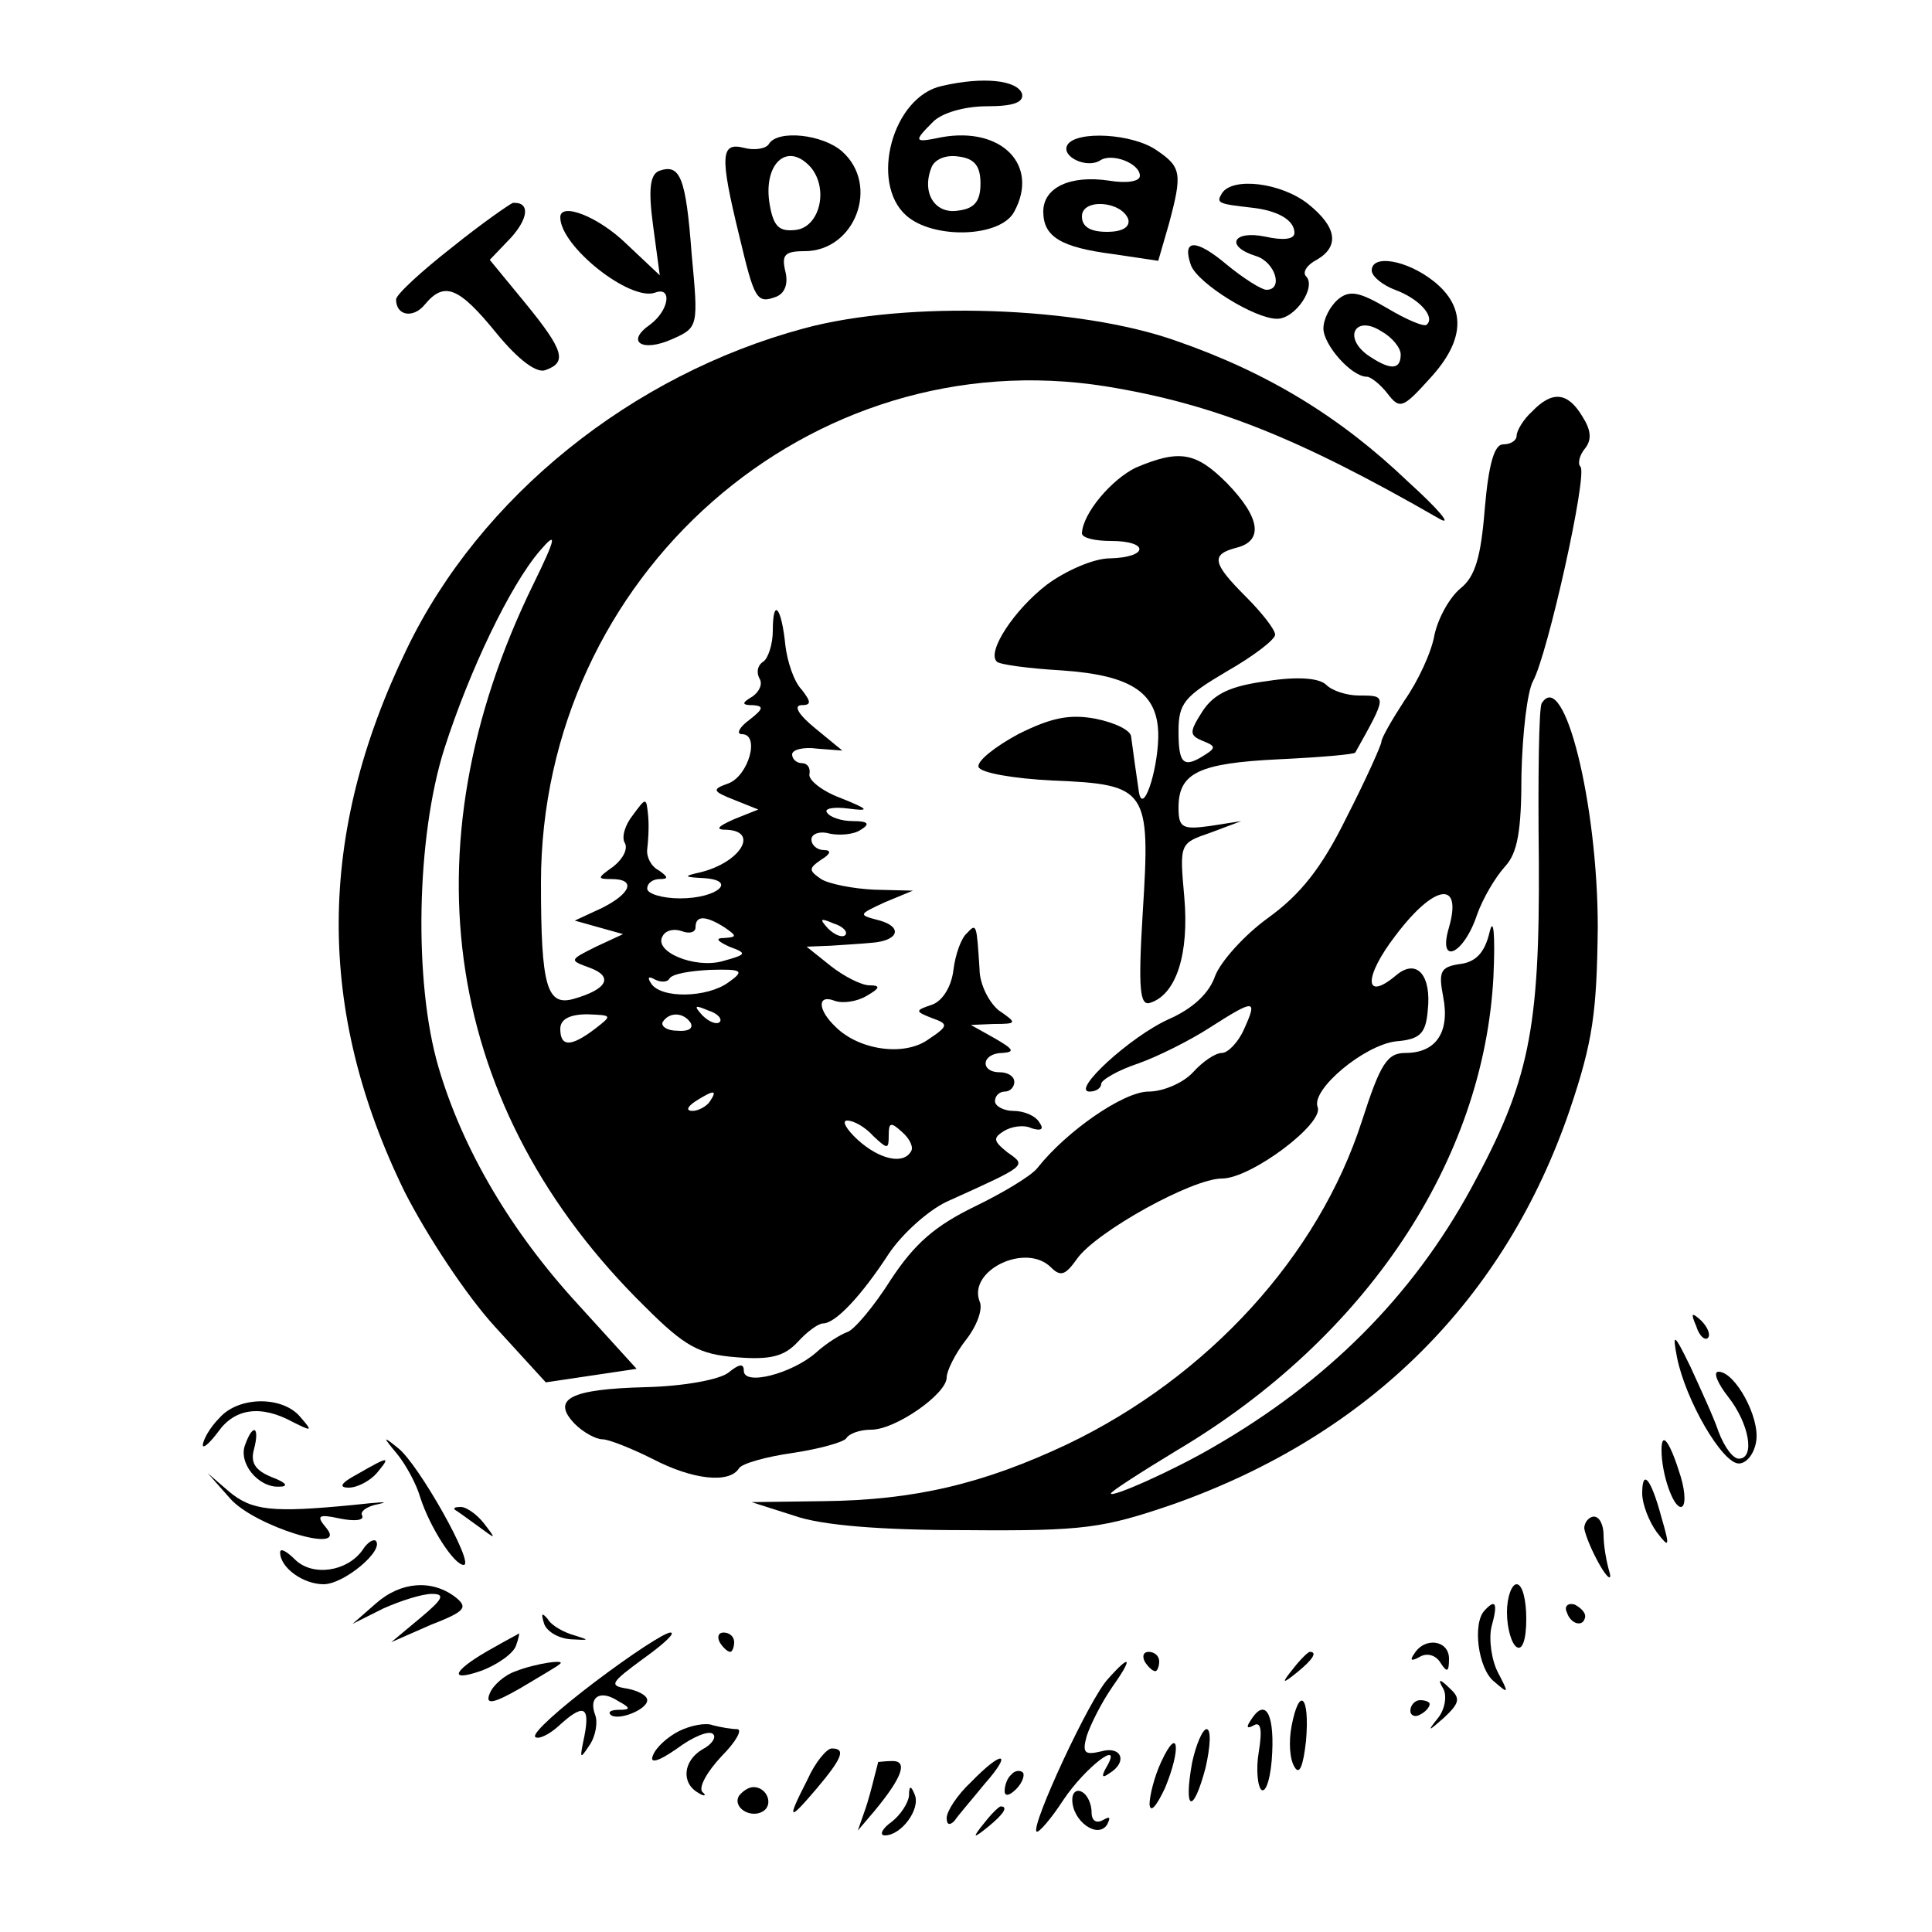 <?xml version="1.0" encoding="UTF-8" standalone="no"?> <svg xmlns="http://www.w3.org/2000/svg" version="1.0" width="200pt" height="200pt" viewBox="0 0 200 200" preserveAspectRatio="xMidYMid meet"><g transform="translate(0,200) scale(0.1,-0.1)" fill="#000000" stroke="none"><path d="M975 1911 c-51 -11 -75 -100 -37 -134 28 -25 98 -23 112 4 26 48 -13 88 -75 77 -29 -6 -30 -5 -9 16 9 9 32 16 56 16 27 0 38 4 36 13 -5 14 -40 18 -83 8z m40 -101 c0 -18 -6 -26 -23 -28 -24 -4 -38 18 -28 44 3 9 15 14 28 12 17 -2 23 -10 23 -28z"></path><path d="M796 1851 c-3 -5 -15 -7 -26 -4 -24 6 -25 -8 -5 -90 16 -67 18 -72 39 -64 9 4 12 14 9 26 -4 17 -1 21 20 21 52 0 78 68 39 103 -20 18 -67 23 -76 8z m44 -25 c18 -23 8 -61 -16 -64 -17 -2 -23 3 -27 25 -8 43 18 68 43 39z"></path><path d="M1105 1850 c-7 -12 20 -25 34 -16 12 8 41 -3 41 -16 0 -6 -14 -8 -32 -5 -40 6 -68 -7 -68 -32 0 -26 18 -37 72 -44 l47 -7 11 38 c14 52 13 59 -12 76 -25 18 -84 21 -93 6z m63 -77 c2 -8 -6 -13 -22 -13 -17 0 -26 5 -26 16 0 19 41 16 48 -3z"></path><path d="M682 1823 c-9 -4 -11 -19 -6 -56 l7 -52 -35 33 c-29 28 -68 43 -68 27 0 -30 72 -87 98 -78 18 7 15 -18 -5 -33 -26 -18 -8 -29 23 -15 27 12 27 13 20 88 -6 80 -12 94 -34 86z"></path><path d="M1265 1800 c-6 -10 -5 -11 31 -15 27 -3 44 -13 44 -26 0 -7 -12 -8 -30 -4 -34 7 -42 -10 -10 -20 20 -6 29 -35 11 -35 -5 0 -24 12 -41 26 -32 27 -47 27 -37 -1 8 -19 66 -55 89 -55 19 0 41 33 30 44 -4 4 1 12 11 17 24 14 21 34 -9 58 -28 22 -78 28 -89 11z"></path><path d="M468 1744 c-32 -25 -58 -49 -58 -54 0 -17 18 -20 30 -5 20 24 35 18 74 -30 23 -28 42 -42 51 -38 22 8 19 20 -21 69 l-37 45 22 23 c18 20 20 37 2 36 -3 -1 -32 -21 -63 -46z"></path><path d="M1420 1720 c0 -6 11 -15 24 -20 25 -9 42 -28 33 -36 -2 -3 -21 5 -41 17 -29 17 -39 19 -51 9 -8 -7 -15 -20 -15 -30 0 -17 29 -50 45 -50 4 0 14 -8 21 -17 13 -17 16 -16 44 15 37 40 38 74 4 101 -28 22 -64 28 -64 11z m30 -87 c0 -17 -12 -16 -35 0 -25 19 -11 41 15 24 11 -6 20 -17 20 -24z"></path><path d="M832 1660 c-178 -48 -335 -174 -411 -332 -93 -192 -94 -374 -2 -562 23 -45 63 -106 93 -139 l53 -58 47 7 47 7 -60 66 c-70 76 -120 161 -145 246 -26 88 -23 239 6 330 26 81 68 169 99 205 18 21 17 14 -7 -35 -134 -274 -92 -544 116 -748 41 -41 56 -49 94 -52 36 -3 50 1 64 16 9 10 21 19 26 19 13 0 40 29 68 72 14 21 41 45 60 54 84 38 83 37 63 51 -15 12 -15 15 -4 22 8 5 21 7 29 3 10 -3 13 -1 8 6 -4 7 -16 12 -27 12 -10 0 -19 5 -19 10 0 6 5 10 10 10 6 0 10 5 10 10 0 6 -7 10 -15 10 -21 0 -19 20 3 20 13 1 11 4 -8 15 l-25 14 24 1 c24 0 24 1 5 14 -10 8 -20 27 -20 43 -3 46 -3 48 -13 37 -6 -5 -12 -22 -14 -38 -2 -17 -11 -32 -22 -36 -18 -6 -18 -7 0 -14 17 -6 17 -8 -4 -22 -25 -18 -72 -11 -96 13 -19 18 -19 34 -1 27 8 -3 23 -1 33 5 14 8 15 11 3 11 -8 0 -26 9 -40 20 l-25 20 25 1 c14 1 32 2 42 3 28 2 33 16 9 23 -23 6 -23 6 5 19 l29 12 -40 1 c-22 1 -47 6 -55 11 -13 9 -13 11 0 20 10 6 11 10 3 10 -7 0 -13 5 -13 11 0 6 9 9 19 6 10 -2 25 -1 32 4 10 6 8 9 -8 9 -12 0 -24 4 -27 9 -3 4 7 6 22 4 23 -3 22 -1 -8 11 -19 7 -34 19 -32 25 1 6 -2 11 -8 11 -5 0 -10 4 -10 9 0 5 12 8 26 6 l26 -2 -28 23 c-16 13 -23 23 -15 24 11 0 11 3 1 16 -8 8 -15 29 -17 46 -4 40 -13 50 -13 15 0 -14 -5 -29 -10 -32 -6 -4 -7 -11 -4 -17 4 -6 0 -14 -7 -19 -12 -7 -11 -9 1 -9 11 -1 10 -4 -4 -15 -11 -8 -14 -15 -8 -15 19 0 7 -43 -14 -51 -17 -6 -17 -8 6 -17 l25 -10 -25 -10 c-18 -8 -20 -11 -7 -11 33 -2 13 -34 -28 -44 -18 -4 -17 -5 3 -6 36 -2 15 -21 -24 -21 -19 0 -34 5 -34 10 0 6 6 10 13 10 9 0 9 2 -1 9 -8 4 -13 14 -12 22 1 8 2 23 1 34 -2 20 -2 20 -16 1 -8 -10 -12 -23 -8 -29 3 -6 -2 -16 -12 -24 -17 -12 -17 -13 -2 -13 26 0 20 -15 -10 -30 l-28 -13 25 -7 25 -7 -28 -13 c-28 -14 -28 -14 -6 -22 24 -9 18 -22 -17 -32 -28 -8 -34 13 -34 120 0 318 278 563 585 514 111 -18 199 -53 345 -137 14 -8 0 9 -32 38 -70 67 -145 113 -240 146 -101 36 -279 42 -386 13z m-82 -620 c13 -9 13 -10 0 -11 -10 0 -8 -3 5 -9 19 -7 18 -8 -7 -15 -29 -8 -72 10 -62 26 3 6 12 8 20 5 8 -3 14 -1 14 4 0 13 11 12 30 0z m125 -8 c-3 -3 -11 0 -18 7 -9 10 -8 11 6 5 10 -3 15 -9 12 -12z m-121 -49 c-22 -16 -70 -17 -80 -1 -4 6 -3 8 4 4 6 -3 13 -3 15 1 3 5 22 8 42 9 34 1 36 -1 19 -13z m-9 -41 c-3 -3 -11 0 -18 7 -9 10 -8 11 6 5 10 -3 15 -9 12 -12z m-129 -7 c-25 -19 -36 -19 -36 0 0 10 10 15 28 15 26 -1 26 -1 8 -15z m99 6 c3 -6 -3 -9 -14 -8 -11 0 -17 5 -15 9 7 11 22 10 29 -1z m20 -81 c-3 -5 -12 -10 -18 -10 -7 0 -6 4 3 10 19 12 23 12 15 0z m169 -36 c15 -14 16 -14 16 1 0 13 2 14 14 3 8 -7 12 -16 9 -20 -8 -14 -33 -8 -55 12 -12 11 -17 20 -11 20 7 0 19 -7 27 -16z"></path><path d="M1586 1574 c-9 -8 -16 -20 -16 -25 0 -5 -6 -9 -14 -9 -9 0 -15 -20 -19 -67 -4 -50 -10 -70 -25 -82 -11 -9 -23 -30 -27 -48 -3 -18 -17 -48 -31 -68 -13 -20 -24 -39 -24 -43 0 -3 -16 -39 -36 -78 -26 -53 -48 -80 -81 -104 -25 -18 -49 -45 -55 -60 -6 -18 -23 -34 -48 -45 -40 -18 -102 -75 -82 -75 7 0 12 4 12 8 0 4 17 14 38 21 20 7 54 24 74 37 47 30 50 30 36 -1 -6 -14 -17 -25 -23 -25 -7 0 -20 -9 -30 -20 -10 -11 -31 -20 -46 -20 -26 0 -85 -41 -115 -79 -6 -8 -36 -26 -65 -40 -41 -20 -62 -38 -87 -76 -17 -27 -38 -52 -45 -54 -6 -2 -21 -11 -32 -21 -25 -22 -75 -35 -75 -19 0 8 -5 7 -16 -2 -9 -7 -45 -14 -86 -15 -77 -2 -98 -12 -73 -38 9 -9 22 -16 29 -16 6 0 29 -9 51 -20 42 -22 80 -26 90 -10 3 5 28 12 56 16 27 4 52 11 55 15 3 5 14 9 26 9 25 0 78 37 78 54 0 7 9 25 20 39 11 14 18 32 14 40 -12 32 48 61 74 35 10 -10 15 -8 27 9 20 28 119 83 150 83 30 0 106 57 99 74 -7 18 48 64 81 68 25 2 31 8 33 32 4 36 -11 54 -32 37 -34 -29 -35 -3 -1 41 40 53 69 57 55 8 -12 -40 15 -29 29 13 6 17 19 39 29 50 13 14 17 37 17 95 1 43 6 86 12 97 15 27 57 215 49 222 -3 3 -1 12 5 19 7 9 6 19 -3 33 -15 25 -31 27 -52 5z"></path><path d="M1176 1516 c-25 -12 -55 -47 -56 -68 0 -5 14 -8 30 -8 40 0 39 -17 -1 -18 -17 0 -46 -13 -65 -27 -34 -26 -63 -70 -52 -80 3 -3 33 -7 67 -9 74 -5 101 -24 100 -70 -1 -36 -16 -80 -20 -56 -3 20 -6 42 -8 57 0 7 -17 15 -37 19 -27 5 -46 1 -80 -16 -24 -13 -43 -28 -41 -34 2 -6 36 -12 77 -14 98 -4 101 -9 93 -136 -5 -81 -3 -98 8 -94 27 9 40 51 35 109 -5 56 -5 56 27 67 l32 12 -32 -5 c-29 -4 -33 -2 -33 19 0 36 21 46 104 50 42 2 78 5 79 7 33 59 33 59 4 59 -13 0 -28 5 -34 11 -7 7 -29 9 -61 4 -38 -5 -55 -13 -67 -31 -14 -22 -14 -25 0 -31 13 -5 14 -7 3 -14 -23 -15 -28 -10 -28 24 0 29 6 36 50 62 28 16 50 33 50 38 0 5 -13 22 -30 39 -35 35 -37 44 -10 51 28 7 25 31 -10 67 -32 32 -49 35 -94 16z"></path><path d="M1596 1272 c-3 -4 -4 -78 -3 -163 1 -175 -10 -229 -70 -339 -61 -112 -149 -200 -267 -268 -41 -24 -106 -53 -106 -48 0 2 31 22 69 45 195 116 317 299 327 490 2 44 0 63 -4 46 -5 -21 -14 -31 -31 -33 -20 -3 -22 -8 -17 -34 7 -36 -7 -58 -39 -58 -19 0 -26 -11 -45 -70 -45 -140 -159 -265 -305 -335 -87 -41 -158 -58 -253 -59 l-74 -1 44 -14 c28 -10 89 -15 178 -15 123 -1 142 2 215 27 203 72 343 212 410 408 24 71 28 101 29 189 0 128 -35 269 -58 232z"></path><path d="M1756 627 c3 -10 9 -15 12 -12 3 3 0 11 -7 18 -10 9 -11 8 -5 -6z"></path><path d="M1736 595 c9 -45 47 -110 64 -110 8 0 16 10 18 23 4 25 -22 72 -39 72 -6 0 -1 -12 10 -26 22 -28 28 -64 11 -64 -6 0 -15 12 -21 28 -5 15 -19 45 -29 67 -17 35 -19 36 -14 10z"></path><path d="M227 532 c-10 -10 -17 -23 -17 -28 0 -4 7 2 16 14 17 24 44 28 77 10 20 -10 21 -10 8 5 -18 22 -64 22 -84 -1z"></path><path d="M254 505 c-8 -19 13 -45 35 -44 10 0 8 4 -8 10 -17 7 -22 15 -18 29 6 23 -1 27 -9 5z"></path><path d="M411 495 c9 -11 20 -31 24 -45 10 -31 35 -70 45 -70 12 0 -47 105 -68 121 -16 13 -16 12 -1 -6z"></path><path d="M1720 499 c0 -25 12 -59 20 -59 5 0 5 14 0 31 -11 36 -20 49 -20 28z"></path><path d="M370 474 c-17 -9 -20 -14 -9 -14 9 0 22 7 29 15 15 18 13 18 -20 -1z"></path><path d="M238 449 c25 -29 123 -59 100 -31 -11 13 -9 15 14 10 15 -3 25 -2 23 3 -3 4 5 10 17 12 13 3 1 2 -27 -1 -83 -8 -104 -6 -128 14 l-22 19 23 -26z"></path><path d="M1700 454 c0 -11 7 -29 15 -40 13 -17 14 -16 5 15 -11 41 -20 51 -20 25z"></path><path d="M471 437 c2 -1 13 -9 24 -17 19 -14 19 -14 6 3 -7 9 -18 17 -24 17 -6 0 -8 -1 -6 -3z"></path><path d="M1640 418 c1 -7 8 -24 16 -38 8 -14 13 -17 10 -7 -3 10 -6 27 -6 38 0 10 -4 19 -10 19 -5 0 -10 -6 -10 -12z"></path><path d="M375 395 c-16 -22 -51 -27 -69 -10 -9 9 -16 13 -16 8 0 -16 24 -33 45 -33 21 0 63 35 54 45 -3 2 -9 -2 -14 -10z"></path><path d="M389 340 l-24 -21 32 16 c18 8 40 15 50 15 14 0 12 -5 -12 -25 l-30 -25 41 18 c36 14 39 18 25 29 -24 18 -56 16 -82 -7z"></path><path d="M1560 331 c0 -17 5 -33 10 -36 6 -4 10 8 10 29 0 20 -4 36 -10 36 -5 0 -10 -13 -10 -29z"></path><path d="M1537 333 c-13 -13 -7 -61 10 -74 15 -13 15 -12 4 9 -7 13 -10 35 -7 48 7 25 4 29 -7 17z"></path><path d="M1622 331 c4 -13 18 -16 19 -4 0 4 -5 9 -11 12 -7 2 -11 -2 -8 -8z"></path><path d="M563 320 c2 -8 14 -16 28 -17 19 -1 20 -1 4 4 -11 3 -24 10 -28 17 -6 7 -7 6 -4 -4z"></path><path d="M512 295 c-42 -23 -50 -37 -15 -25 17 6 34 18 37 26 3 8 4 14 3 13 -1 -1 -13 -7 -25 -14z"></path><path d="M616 259 c-37 -28 -65 -53 -62 -57 3 -3 14 2 24 11 26 24 33 21 27 -10 -5 -24 -5 -25 5 -10 7 10 9 25 6 32 -7 19 6 26 24 14 13 -7 13 -9 1 -9 -8 0 -12 -2 -9 -5 7 -7 38 5 38 15 0 5 -10 10 -21 12 -19 3 -17 6 17 31 21 15 34 27 28 27 -6 0 -41 -23 -78 -51z"></path><path d="M745 300 c3 -5 8 -10 11 -10 2 0 4 5 4 10 0 6 -5 10 -11 10 -5 0 -7 -4 -4 -10z"></path><path d="M1464 288 c-5 -7 -3 -8 6 -3 7 4 16 2 21 -6 7 -11 9 -10 9 4 0 19 -25 23 -36 5z"></path><path d="M1185 280 c3 -5 8 -10 11 -10 2 0 4 5 4 10 0 6 -5 10 -11 10 -5 0 -7 -4 -4 -10z"></path><path d="M1339 273 c-13 -16 -12 -17 4 -4 16 13 21 21 13 21 -2 0 -10 -8 -17 -17z"></path><path d="M534 270 c-12 -4 -24 -15 -27 -23 -5 -12 3 -11 31 5 20 12 39 23 41 25 9 6 -25 1 -45 -7z"></path><path d="M1147 262 c-19 -20 -80 -152 -74 -158 2 -2 15 13 28 33 22 33 63 65 44 33 -5 -9 -4 -11 3 -6 20 12 13 29 -8 23 -17 -4 -20 -2 -15 16 4 12 15 34 26 50 22 31 20 36 -4 9z"></path><path d="M1494 252 c4 -7 2 -21 -5 -30 -12 -15 -11 -15 6 0 16 15 17 20 6 30 -11 11 -13 10 -7 0z"></path><path d="M1337 213 c-3 -16 -2 -34 3 -42 5 -9 9 0 12 27 4 47 -7 57 -15 15z"></path><path d="M1460 229 c0 -5 5 -7 10 -4 6 3 10 8 10 11 0 2 -4 4 -10 4 -5 0 -10 -5 -10 -11z"></path><path d="M1294 218 c-4 -6 -3 -8 4 -4 7 4 9 -4 5 -28 -3 -18 -1 -36 3 -39 5 -3 10 15 11 39 2 42 -8 57 -23 32z"></path><path d="M703 208 c-12 -6 -24 -17 -27 -25 -4 -9 5 -7 25 7 16 12 33 19 37 15 4 -3 -1 -11 -11 -16 -20 -12 -22 -35 -4 -45 6 -4 9 -3 4 1 -4 5 5 21 20 37 15 15 22 28 16 28 -6 0 -17 2 -25 4 -7 3 -23 0 -35 -6z"></path><path d="M1234 175 c-9 -50 1 -54 14 -5 5 22 6 40 1 40 -4 0 -11 -16 -15 -35z"></path><path d="M1202 176 c-7 -15 -12 -35 -12 -44 1 -9 7 -2 16 17 17 41 14 66 -4 27z"></path><path d="M836 158 c-22 -43 -20 -44 9 -10 27 32 31 42 16 42 -5 0 -17 -14 -25 -32z"></path><path d="M909 176 c0 -1 -2 -8 -4 -16 -2 -8 -6 -24 -10 -35 l-7 -20 17 20 c29 35 35 52 19 52 -7 0 -14 -1 -15 -1z"></path><path d="M1005 155 c-14 -13 -25 -30 -25 -37 0 -7 3 -8 8 -3 4 6 18 22 31 38 30 34 19 36 -14 2z"></path><path d="M1047 163 c-4 -3 -7 -11 -7 -17 0 -6 5 -5 12 2 6 6 9 14 7 17 -3 3 -9 2 -12 -2z"></path><path d="M765 141 c-7 -12 12 -24 25 -16 11 7 4 25 -10 25 -5 0 -11 -4 -15 -9z"></path><path d="M941 141 c-1 -8 -9 -20 -18 -27 -10 -7 -13 -14 -7 -14 17 0 37 27 31 42 -4 10 -6 10 -6 -1z"></path><path d="M1110 137 c0 -22 26 -41 36 -26 4 8 3 9 -4 5 -7 -4 -12 -1 -12 8 0 8 -4 18 -10 21 -5 3 -10 0 -10 -8z"></path><path d="M1019 113 c-13 -16 -12 -17 4 -4 16 13 21 21 13 21 -2 0 -10 -8 -17 -17z"></path></g></svg> 
